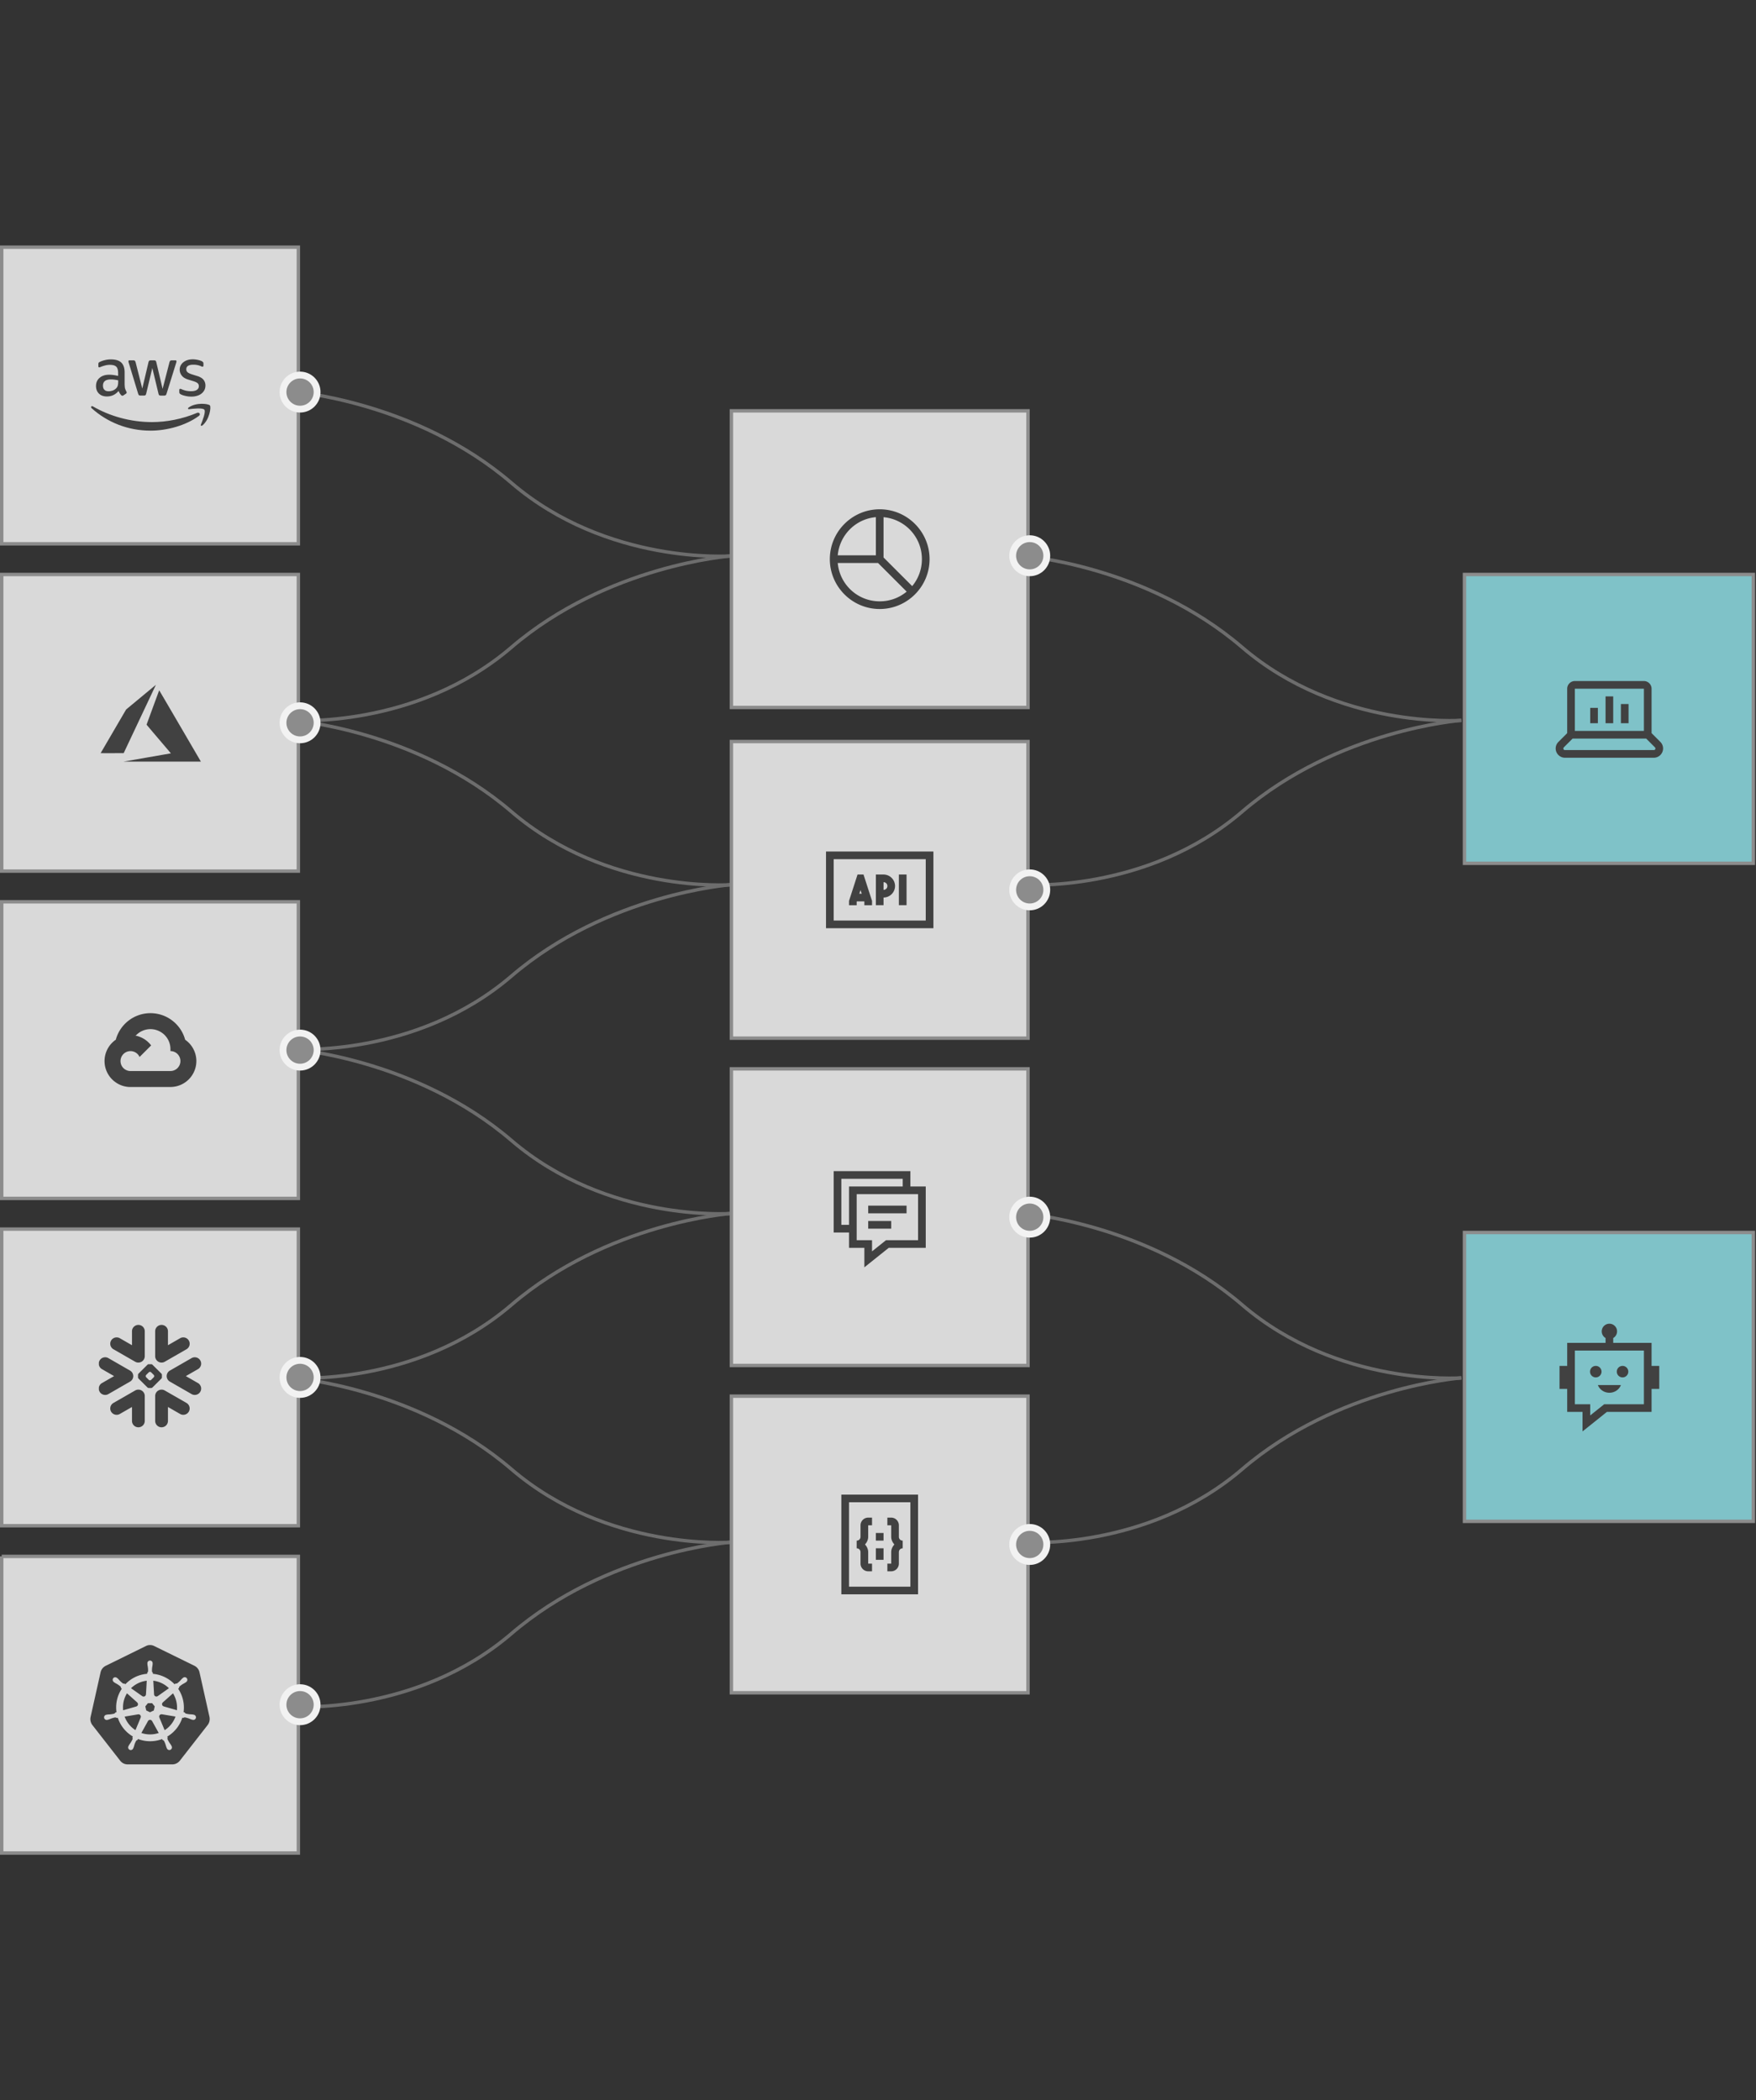 <svg width="515" height="616" viewBox="0 0 515 616" fill="none" xmlns="http://www.w3.org/2000/svg"><rect x="0" y="0" width="515" height="616" fill="#333333" stroke="none"/><path d="M214.285 163.072s-36.161 2.678-64.286-21.429-64.285-26.786-64.285-26.786" stroke="#6D6D6D"/><path d="M85.713 211.286s36.161 2.678 64.286-21.429 64.285-26.786 64.285-26.786" stroke="#6D6D6D"/><path d="M214.285 259.5s-36.161 2.679-64.286-21.429c-28.125-24.107-64.285-26.785-64.285-26.785" stroke="#6D6D6D"/><path d="M85.713 307.715s36.161 2.678 64.286-21.429 64.285-26.786 64.285-26.786" stroke="#6D6D6D"/><path d="M214.285 355.929s-36.161 2.678-64.286-21.429-64.285-26.786-64.285-26.786" stroke="#6D6D6D"/><path d="M85.713 404.143s36.161 2.678 64.286-21.429 64.285-26.785 64.285-26.785" stroke="#6D6D6D"/><path d="M428.574 404.143s-36.16 2.678-64.285-21.429-64.286-26.785-64.286-26.785" stroke="#6D6D6D"/><path d="M300.002 452.357s36.161 2.679 64.286-21.428c28.125-24.108 64.285-26.786 64.285-26.786" stroke="#6D6D6D"/><path d="M428.574 211.286s-36.16 2.678-64.285-21.429-64.286-26.786-64.286-26.786" stroke="#6D6D6D"/><path d="M300.002 259.5s36.161 2.679 64.286-21.429c28.125-24.107 64.285-26.785 64.285-26.785" stroke="#6D6D6D"/><path d="M214.285 452.357s-36.161 2.679-64.286-21.428c-28.125-24.108-64.285-26.786-64.285-26.786" stroke="#6D6D6D"/><path d="M85.713 500.572s36.161 2.678 64.286-21.429 64.285-26.786 64.285-26.786" stroke="#6D6D6D"/><path d="M.5 72.5h87v87H.5v-87Z" fill="#D9D9D9" stroke="#8C8C8C"/><g clip-path="url(#a)" fill="#414141"><path d="M36.573 112.99c0 .431.046.78.128 1.036.093.256.21.535.372.838a.506.506 0 0 1 .081.267c0 .117-.07.233-.22.349l-.734.489a.557.557 0 0 1-.302.105c-.117 0-.233-.058-.35-.163a3.635 3.635 0 0 1-.418-.547 8.978 8.978 0 0 1-.36-.687c-.908 1.071-2.049 1.606-3.422 1.606-.977 0-1.757-.279-2.327-.838-.57-.558-.86-1.303-.86-2.234 0-.989.348-1.792 1.058-2.397.71-.605 1.652-.907 2.85-.907.396 0 .804.035 1.234.093.43.058.873.151 1.338.256v-.849c0-.885-.186-1.501-.547-1.862-.372-.361-1-.535-1.896-.535-.407 0-.826.046-1.257.151-.43.105-.85.233-1.257.395a3.408 3.408 0 0 1-.407.152.726.726 0 0 1-.186.035c-.163 0-.244-.117-.244-.361v-.57c0-.186.023-.326.081-.407.058-.082.163-.163.326-.245a6.692 6.692 0 0 1 1.466-.523 7.022 7.022 0 0 1 1.815-.222c1.385 0 2.397.315 3.049.943.64.628.965 1.582.965 2.862v3.77h.024Zm-4.724 1.769c.384 0 .78-.07 1.198-.21a2.586 2.586 0 0 0 1.106-.744c.186-.221.325-.466.395-.745.07-.279.116-.617.116-1.012v-.489a9.94 9.94 0 0 0-1.07-.198 8.872 8.872 0 0 0-1.094-.07c-.78 0-1.35.152-1.733.466-.384.314-.57.756-.57 1.338 0 .547.139.954.43 1.233.28.291.686.431 1.222.431Zm9.343 1.257c-.21 0-.349-.035-.442-.117-.093-.07-.175-.233-.244-.454l-2.735-8.994c-.07-.233-.105-.384-.105-.465 0-.187.094-.291.28-.291h1.14c.221 0 .372.035.454.116.093.07.163.233.233.454l1.954 7.703 1.816-7.703c.058-.233.127-.384.22-.454.094-.07.257-.116.466-.116h.93c.222 0 .373.035.466.116.093.07.175.233.221.454l1.839 7.796 2.013-7.796c.07-.233.151-.384.232-.454.093-.07.245-.116.454-.116h1.082c.187 0 .291.093.291.291 0 .058-.011.116-.023.186-.012.07-.035.163-.081.291l-2.805 8.994c-.07.233-.15.384-.244.454-.093.07-.244.116-.442.116h-1c-.222 0-.373-.035-.466-.116-.093-.082-.175-.233-.221-.466l-1.804-7.505-1.792 7.494c-.058.232-.128.384-.22.465-.094.082-.257.117-.466.117h-1Zm14.952.314a7.68 7.68 0 0 1-1.792-.21c-.582-.139-1.036-.291-1.338-.465-.186-.105-.314-.221-.36-.326a.821.821 0 0 1-.07-.326v-.593c0-.245.092-.361.267-.361.07 0 .14.012.21.035.07.023.174.07.29.116.396.175.826.315 1.28.408.466.093.92.139 1.385.139.733 0 1.303-.128 1.699-.384.395-.256.605-.628.605-1.105 0-.326-.105-.593-.314-.815-.21-.221-.605-.418-1.176-.605l-1.687-.523c-.85-.268-1.477-.663-1.861-1.187a2.772 2.772 0 0 1-.582-1.687c0-.489.104-.919.314-1.292.21-.372.489-.698.838-.954.349-.268.744-.465 1.21-.605.465-.14.954-.198 1.466-.198.256 0 .523.012.78.047.267.035.511.081.756.128.233.058.453.116.663.186.21.07.372.14.489.209.163.093.279.187.349.291.07.093.105.221.105.384v.547c0 .244-.094.372-.268.372-.093 0-.245-.046-.442-.139-.663-.303-1.408-.454-2.234-.454-.664 0-1.187.105-1.548.326-.36.221-.547.558-.547 1.035 0 .326.117.605.35.827.232.221.663.442 1.28.639l1.651.524c.838.268 1.443.64 1.804 1.117.36.477.535 1.024.535 1.629 0 .5-.104.954-.302 1.35-.21.395-.489.745-.85 1.024-.36.291-.79.5-1.291.651a5.53 5.53 0 0 1-1.664.245Z"/><path fill-rule="evenodd" clip-rule="evenodd" d="M58.336 121.985c-3.828 2.828-9.39 4.329-14.172 4.329-6.702 0-12.74-2.479-17.302-6.598-.36-.326-.035-.768.396-.512 4.933 2.863 11.019 4.596 17.314 4.596 4.246 0 8.912-.884 13.206-2.699.64-.291 1.187.419.558.884Z"/><path fill-rule="evenodd" clip-rule="evenodd" d="M59.934 120.17c-.489-.628-3.235-.302-4.48-.151-.372.047-.43-.279-.093-.523 2.188-1.536 5.783-1.094 6.202-.582.419.523-.116 4.119-2.164 5.841-.314.267-.617.128-.477-.221.465-1.152 1.5-3.747 1.012-4.364Z"/></g><circle cx="88" cy="115" r="5" transform="rotate(-90 88 115)" fill="#8C8C8C" stroke="#F2F2F2" stroke-width="2"/><path d="M.5 168.5h87v87H.5v-87Z" fill="#D9D9D9" stroke="#8C8C8C"/><path d="M43.12 222.181c3.777-.659 6.897-1.205 6.932-1.212l.066-.014-3.566-4.192a577.963 577.963 0 0 1-3.566-4.212c0-.02 3.682-10.041 3.703-10.077.006-.012 2.512 4.264 6.074 10.364l6.108 10.465.047.08-11.333-.002-11.332-.001 6.867-1.199Zm-13.6-1.278c0-.006 1.68-2.889 3.733-6.406l3.734-6.395 4.352-3.609a1587.52 1587.52 0 0 1 4.365-3.614.757.757 0 0 1-.07.174l-4.725 10.016-4.64 9.836-3.375.004c-1.856.003-3.374 0-3.374-.006Z" fill="#414141"/><circle cx="88" cy="212" r="5" transform="rotate(-90 88 212)" fill="#8C8C8C" stroke="#F2F2F2" stroke-width="2"/><path d="M.5 264.5h87v87H.5v-87Z" fill="#D9D9D9" stroke="#8C8C8C"/><path d="m47.803 303.152.862.015 2.343-2.343.113-.993a10.493 10.493 0 0 0-6.993-2.664c-4.855 0-8.953 3.303-10.167 7.778.256-.178.803-.045.803-.045l4.683-.77s.241-.4.362-.375a5.848 5.848 0 0 1 7.994-.603Z" fill="#414141"/><path d="M54.303 304.954a10.55 10.55 0 0 0-3.179-5.124l-3.318 3.319a5.846 5.846 0 0 1 2.182 4.553v.585a2.928 2.928 0 0 1 2.925 2.925 2.93 2.93 0 0 1-2.925 2.925h-5.852l-.585.589v3.511l.585.583h5.852a7.624 7.624 0 0 0 7.601-7.607 7.619 7.619 0 0 0-3.294-6.259h.008Z" fill="#414141"/><path d="M38.274 318.825h5.85v-4.683h-5.85c-.415 0-.826-.089-1.204-.262l-.844.259-2.343 2.343-.205.791a7.5 7.5 0 0 0 4.597 1.553v-.001Z" fill="#414141"/><path d="M38.27 303.606a7.623 7.623 0 0 0-7.61 7.61 7.597 7.597 0 0 0 3.016 6.061l3.392-3.392a2.924 2.924 0 1 1 3.867-3.868l3.393-3.392a7.596 7.596 0 0 0-6.061-3.016l.003-.003Z" fill="#414141"/><circle cx="88" cy="308" r="5" transform="rotate(-90 88 308)" fill="#8C8C8C" stroke="#F2F2F2" stroke-width="2"/><path d="M.5 360.5h87v87H.5v-87Z" fill="#D9D9D9" stroke="#8C8C8C"/><g clip-path="url(#b)"><g clip-path="url(#c)"><path fill-rule="evenodd" clip-rule="evenodd" d="M38.997 404.166a1.858 1.858 0 0 1-.855 1.066l-6.361 3.658a1.877 1.877 0 0 1-2.559-.68 1.86 1.86 0 0 1 .684-2.55l3.555-2.041-3.555-2.046a1.854 1.854 0 0 1-.684-2.546 1.878 1.878 0 0 1 2.559-.684L38.14 402a1.853 1.853 0 0 1 .94 1.56c.006.202-.02.408-.084.606Zm1.726 3.427a1.867 1.867 0 0 1 1.734 1.858v7.315a1.87 1.87 0 0 1-1.873 1.866 1.869 1.869 0 0 1-1.874-1.866v-4.092l-3.567 2.048a1.875 1.875 0 0 1-2.558-.679 1.866 1.866 0 0 1 .685-2.552l6.366-3.654a1.845 1.845 0 0 1 1.087-.244Zm6.52-7.95a1.87 1.87 0 0 1-1.734-1.86v-7.316c0-1.028.836-1.863 1.873-1.863s1.875.835 1.875 1.863v4.094l3.565-2.051a1.876 1.876 0 0 1 2.556.682 1.863 1.863 0 0 1-.685 2.55l-6.365 3.657a1.88 1.88 0 0 1-1.085.244Zm-13.973-3.901a1.863 1.863 0 0 1-.685-2.55 1.878 1.878 0 0 1 2.558-.682l3.567 2.051v-4.094c0-1.028.837-1.863 1.874-1.863a1.87 1.87 0 0 1 1.873 1.863v7.316a1.87 1.87 0 0 1-1.734 1.86 1.884 1.884 0 0 1-1.087-.244l-6.366-3.657Zm11.433 11.222a.525.525 0 0 1-.333.141h-.778a.537.537 0 0 1-.332-.141l-2.644-2.63a.53.53 0 0 1-.137-.328v-.776c0-.107.061-.256.137-.331l2.644-2.631a.54.54 0 0 1 .332-.138h.778c.109 0 .257.061.333.138l2.645 2.631a.536.536 0 0 1 .137.331v.776a.53.53 0 0 1-.137.328l-2.645 2.63Zm.53-3.36a.551.551 0 0 0-.14-.333l-.766-.759a.534.534 0 0 0-.33-.138h-.03a.53.53 0 0 0-.33.138l-.766.759a.541.541 0 0 0-.136.333v.03a.53.53 0 0 0 .136.328l.766.761a.536.536 0 0 0 .33.137h.03a.54.54 0 0 0 .33-.137l.766-.761a.54.54 0 0 0 .14-.328v-.03Zm9.46 7.887a1.866 1.866 0 1 1-1.871 3.231l-3.565-2.048v4.092a1.869 1.869 0 0 1-1.874 1.866 1.868 1.868 0 0 1-1.874-1.866v-7.315c0-.982.763-1.789 1.734-1.858.364-.031.743.045 1.085.244l6.365 3.654Zm-.19-7.872 3.556 2.041a1.86 1.86 0 0 1 .685 2.55 1.879 1.879 0 0 1-2.558.68l-6.366-3.658a1.853 1.853 0 0 1-.85-1.066 1.808 1.808 0 0 1-.084-.606c.003-.148.025-.294.065-.441.127-.455.426-.863.869-1.119l6.366-3.657a1.88 1.88 0 0 1 2.558.684c.52.892.212 2.03-.685 2.546l-3.555 2.046Z" fill="#414141"/></g></g><circle cx="88" cy="404" r="5" transform="rotate(-90 88 404)" fill="#8C8C8C" stroke="#F2F2F2" stroke-width="2"/><path d="M.5 456.5h87v87H.5v-87Z" fill="#D9D9D9" stroke="#8C8C8C"/><path fill-rule="evenodd" clip-rule="evenodd" d="M37.434 517.5c-.837 0-1.65-.383-2.185-1.078l-8.135-10.43a2.866 2.866 0 0 1-.535-2.445l2.912-13.017a2.813 2.813 0 0 1 1.513-1.94l11.787-5.8c.376-.195.793-.29 1.213-.29.42 0 .838.095 1.213.287l11.782 5.778c.77.382 1.33 1.08 1.515 1.942l2.912 13.018c.185.862 0 1.75-.535 2.445l-8.142 10.445c-.535.67-1.35 1.085-2.188 1.085H37.434Zm19.295-14.588.078.02a.773.773 0 0 1 .65.928.77.77 0 0 1-.372.499.772.772 0 0 1-.618.058h-.01l-.008-.002-.008-.003-.075-.017-.124-.025a6.435 6.435 0 0 1-.685-.265 7.187 7.187 0 0 0-1.333-.39.606.606 0 0 0-.427.157l-.328-.057a9.932 9.932 0 0 1-4.41 5.53c.038.105.08.207.128.307a.598.598 0 0 0-.058.45c.185.425.413.83.678 1.21.15.195.285.4.41.61l.07.143.03.062a.768.768 0 0 1-.482 1.141.768.768 0 0 1-.471-.041.762.762 0 0 1-.43-.45l-.025-.05-.07-.145a6.258 6.258 0 0 1-.222-.7 7.13 7.13 0 0 0-.525-1.28.604.604 0 0 0-.39-.237 7.665 7.665 0 0 1-.075-.133l-.088-.16a9.923 9.923 0 0 1-7.06-.017l-.172.312a.624.624 0 0 0-.33.16c-.26.425-.46.888-.593 1.37-.06.238-.133.472-.22.7l-.063.125-.032.068a.773.773 0 0 1-.74.506.78.78 0 0 1-.56-.264.772.772 0 0 1-.082-.892l.035-.075.064-.13c.125-.213.26-.415.41-.61.27-.39.5-.805.693-1.24a.759.759 0 0 0-.07-.433l.14-.332a9.932 9.932 0 0 1-4.41-5.49l-.335.057a.86.86 0 0 0-.44-.155 7.264 7.264 0 0 0-1.333.39 6.9 6.9 0 0 1-.685.263l-.125.027-.075.018h-.007l-.005.005h-.012a.768.768 0 0 1-.993-.873.766.766 0 0 1 .652-.612l.01-.003h.008l.015-.005c.06-.015.135-.035.19-.045.242-.032.487-.052.733-.057a7.538 7.538 0 0 0 1.372-.225c.133-.085.245-.199.328-.333l.32-.092a9.845 9.845 0 0 1 1.56-6.88l-.243-.218a.849.849 0 0 0-.155-.44 7.131 7.131 0 0 0-1.138-.797 6.462 6.462 0 0 1-.635-.37 2.697 2.697 0 0 1-.157-.125l-.01-.01a.807.807 0 0 1-.19-1.125.747.747 0 0 1 .61-.268c.194.009.38.079.533.2l.055.043c.04.033.084.065.114.092.178.168.348.348.505.533.313.342.658.655 1.03.93a.6.6 0 0 0 .456.045l.274.195a9.846 9.846 0 0 1 6.38-3.06l.018-.323a.827.827 0 0 0 .25-.392 7.114 7.114 0 0 0-.085-1.385 6.374 6.374 0 0 1-.105-.725V487.895a.763.763 0 0 1 .765-.845.774.774 0 0 1 .729.527.767.767 0 0 1 .036.315v.218c-.02.243-.054.486-.103.725-.074.457-.103.92-.087 1.382.03.156.12.293.25.383v.018l.018.324a10.03 10.03 0 0 1 6.35 3.058l.29-.208a.84.84 0 0 0 .465-.05 6.996 6.996 0 0 0 1.03-.932c.157-.187.326-.365.505-.533l.127-.1.042-.035a.77.77 0 0 1 1.18.97.761.761 0 0 1-.225.225.391.391 0 0 0-.062.05l-.107.083a6.462 6.462 0 0 1-.636.37 7.149 7.149 0 0 0-1.137.8.6.6 0 0 0-.145.43 8.55 8.55 0 0 1-.125.11l-.145.132a9.89 9.89 0 0 1 1.593 6.863l.307.09c.078.14.193.252.33.33.45.12.91.195 1.375.225.242.007.488.025.73.06l.145.032Zm-7.188-7.75-3.27 2.313-.01-.005a.675.675 0 0 1-1.075-.513l-.227-3.997a7.957 7.957 0 0 1 4.582 2.202Zm-6.157 4.383h1.23l.765.952-.275 1.191-1.105.527-1.108-.533-.274-1.187.767-.95Zm-1.16-6.445c.268-.06.54-.108.815-.14l-.225 4-.02.01a.669.669 0 0 1-.732.64.676.676 0 0 1-.338-.125l-.005.002-3.29-2.325a7.908 7.908 0 0 1 3.795-2.062Zm-4.985 3.557 3.003 2.678-.003.017a.681.681 0 0 1 .213.657.666.666 0 0 1-.478.498l-.002.013-3.85 1.107a7.836 7.836 0 0 1 1.117-4.97Zm4.02 7.115-1.53 3.685a7.896 7.896 0 0 1-3.175-3.965l3.945-.667.008.007a.675.675 0 0 1 .742.925l.01.015Zm4.515 4.74a7.966 7.966 0 0 1-4.315-.22l1.942-3.5a.685.685 0 0 1 .596-.355.679.679 0 0 1 .595.353h.014l1.948 3.505a8.112 8.112 0 0 1-.78.217Zm2.51-1.04-1.545-3.722.003-.008c-.048-.111-.065-.234-.048-.354a.671.671 0 0 1 .787-.571l.008-.01 3.983.673a7.867 7.867 0 0 1-3.188 3.992Zm3.605-5.857-3.865-1.113-.005-.015a.681.681 0 0 1-.414-.33.674.674 0 0 1 .152-.827l-.008-.005 2.987-2.668a7.983 7.983 0 0 1 1.15 4.958h.003Z" fill="#414141"/><circle cx="88" cy="500" r="5" transform="rotate(-90 88 500)" fill="#8C8C8C" stroke="#F2F2F2" stroke-width="2"/><path d="M214.5 120.5h87v87h-87v-87Z" fill="#D9D9D9" stroke="#8C8C8C"/><circle cx="302" cy="163" r="5" transform="rotate(-90 302 163)" fill="#8C8C8C" stroke="#F2F2F2" stroke-width="2"/><path d="M258 149.375c-8.064 0-14.625 6.561-14.625 14.625s6.561 14.625 14.625 14.625 14.625-6.561 14.625-14.625-6.561-14.625-14.625-14.625Zm-1.266 2.32c.049-.004.093.005.141 0v11.18h-11.18c.532-5.897 5.159-10.586 11.039-11.18Zm2.391 0c6.315.567 11.25 5.836 11.25 12.305 0 3.015-1.063 5.766-2.848 7.91l-8.402-8.402v-11.813Zm-13.43 13.43h11.813l8.402 8.402a12.298 12.298 0 0 1-7.91 2.848c-6.469 0-11.738-4.935-12.305-11.25Z" fill="#414141"/><path d="M214.5 217.5h87v87h-87v-87Z" fill="#D9D9D9" stroke="#8C8C8C"/><circle cx="302" cy="261" r="5" transform="rotate(-90 302 261)" fill="#8C8C8C" stroke="#F2F2F2" stroke-width="2"/><path d="M242.25 249.75v22.5h31.5v-22.5h-31.5Zm2.25 2.25h27v18h-27v-18Zm6.996 4.5-.246.773-2.18 6.75-.07.176v1.301h2.25v-.984l.035-.141h2.18l.035.141v.984h2.25v-1.301l-.07-.176-2.18-6.75-.246-.773h-1.758Zm5.379 0v9h2.25v-2.25a3.393 3.393 0 0 0 3.375-3.375 3.393 3.393 0 0 0-3.375-3.375h-2.25Zm6.75 0v9h2.25v-9h-2.25Zm-4.5 2.25c.637 0 1.125.488 1.125 1.125s-.488 1.125-1.125 1.125v-2.25Zm-6.75 2.32.352 1.055h-.704l.352-1.055Z" fill="#414141"/><path d="M214.5 313.5h87v87h-87v-87Z" fill="#D9D9D9" stroke="#8C8C8C"/><circle cx="302" cy="357" r="5" transform="rotate(-90 302 357)" fill="#8C8C8C" stroke="#F2F2F2" stroke-width="2"/><path d="M244.5 343.5v18h4.5v4.5h4.5v5.715l7.146-5.715H271.5v-18H267v-4.5h-22.5Zm2.25 2.25h18V348H249v11.25h-2.25v-13.5Zm4.5 4.5h18v13.5h-9.396l-4.104 3.283v-3.283h-4.5v-13.5Zm3.375 3.375v2.25h11.25v-2.25h-11.25Zm0 4.5v2.25h6.75v-2.25h-6.75Z" fill="#414141"/><path d="M214.5 409.5h87v87h-87v-87Z" fill="#D9D9D9" stroke="#8C8C8C"/><path d="M246.748 438.375v29.25h22.5v-29.25h-22.5Zm2.25 2.25h18v24.75h-18v-24.75Zm5.625 4.5c-1.23 0-2.25 1.02-2.25 2.25v3.375c0 .636-.489 1.125-1.125 1.125v2.25c.636 0 1.125.489 1.125 1.125v3.375c0 1.23 1.02 2.25 2.25 2.25h1.125v-2.25h-1.125v-3.375c0-.874-.384-1.648-.938-2.25.554-.602.938-1.376.938-2.25v-3.375h1.125v-2.25h-1.125Zm5.625 0v2.25h1.125v3.375c0 .874.384 1.648.938 2.25-.554.602-.938 1.376-.938 2.25v3.375h-1.125v2.25h1.125c1.23 0 2.25-1.02 2.25-2.25v-3.375c0-.636.489-1.125 1.125-1.125v-2.25a1.107 1.107 0 0 1-1.125-1.125v-3.375c0-1.23-1.02-2.25-2.25-2.25h-1.125Zm-3.375 4.5v2.25h2.25v-2.25h-2.25Zm0 4.5v3.375h2.25v-3.375h-2.25Z" fill="#414141"/><path d="M429.5 168.5h84.714v84.714H429.5V168.5Z" fill="#7FC2C8" stroke="#8C8C8C"/><path d="M461.875 199.75c-1.23 0-2.25 1.02-2.25 2.25v13.034l-2.58 2.58a2.72 2.72 0 0 0-.795 1.92 2.733 2.733 0 0 0 2.716 2.716h26.068a2.733 2.733 0 0 0 2.716-2.716 2.72 2.72 0 0 0-.795-1.92l-2.58-2.58V202c0-1.23-1.02-2.25-2.25-2.25h-20.25Zm0 2.25h20.25v12.375h-20.25V202Zm9 2.25v7.875h2.25v-7.875h-2.25Zm4.5 2.25v5.625h2.25V206.5h-2.25Zm-9 1.125v4.5h2.25v-4.5h-2.25Zm-5.159 9h21.568l2.58 2.58a.456.456 0 0 1 .136.329.45.45 0 0 1-.466.466h-26.068a.45.45 0 0 1-.466-.466c0-.126.047-.24.136-.329l2.58-2.58Z" fill="#414141"/><path d="M429.5 361.5h84.714v84.714H429.5V361.5Z" fill="#7FC2C8" stroke="#8C8C8C"/><path d="M472.004 388.25a2.254 2.254 0 0 0-2.171 1.668 2.248 2.248 0 0 0 1.046 2.529v1.426h-11.252v6.752h-2.248v6.75h2.248v6.746h4.5v5.715l7.143-5.715h13.105v-6.746h2.254v-6.75h-2.254v-6.752h-11.246v-1.426a2.25 2.25 0 0 0-1.125-4.197Zm-10.127 7.873h20.248v15.748h-11.644l-4.104 3.282v-3.282h-4.5v-15.748Zm6.189 4.502a1.687 1.687 0 1 0 0 3.372 1.687 1.687 0 0 0 0-3.372Zm7.867 0a1.687 1.687 0 1 0-.001 3.371 1.687 1.687 0 0 0 .001-3.371Zm-7.304 5.625c.498 1.311 1.825 2.25 3.375 2.25s2.874-.939 3.375-2.25h-6.75Z" fill="#414141"/><circle cx="302" cy="453" r="5" transform="rotate(-90 302 453)" fill="#8C8C8C" stroke="#F2F2F2" stroke-width="2"/><defs><clipPath id="a"><path fill="#fff" transform="translate(26.53 105.263)" d="M0 0h35.372v21.177H0z"/></clipPath><clipPath id="b"><path fill="#fff" transform="translate(29 387.333)" d="M0 0h31.667v33.333H0z"/></clipPath><clipPath id="c"><path fill="#fff" transform="translate(29 388.601)" d="M0 0h30.044v30.044H0z"/></clipPath></defs></svg>
